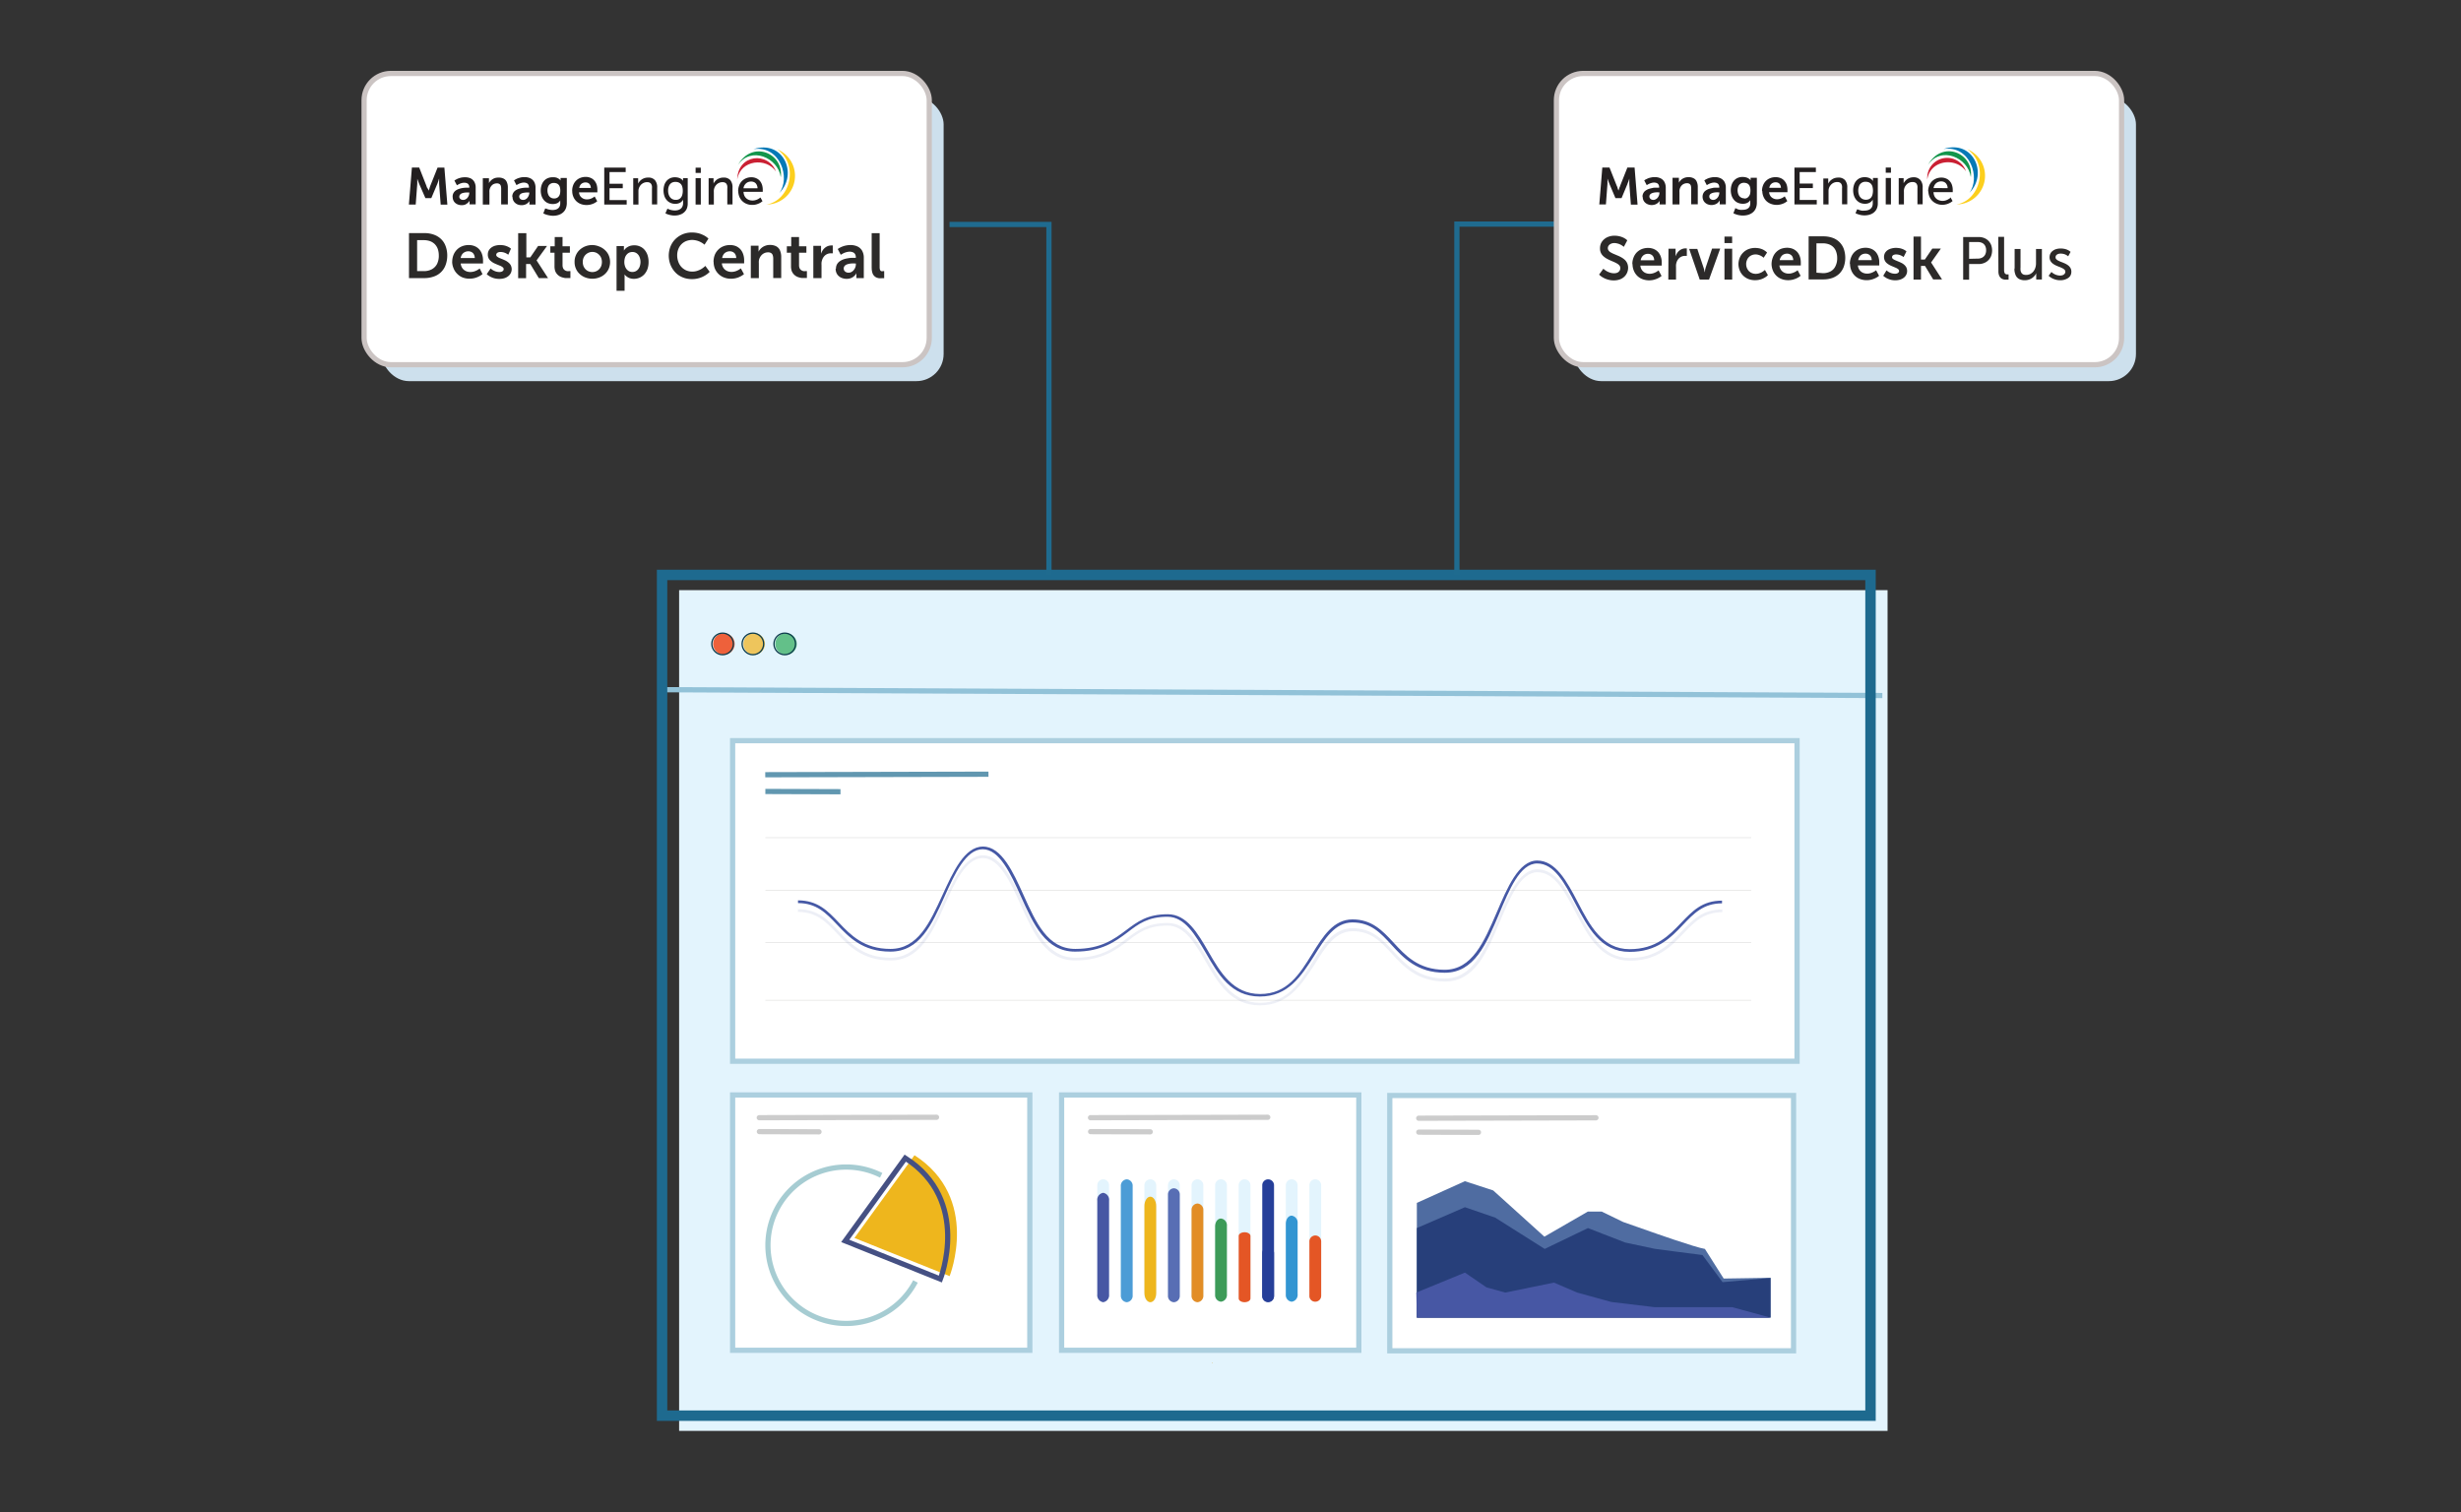<svg id="VIsualize" xmlns="http://www.w3.org/2000/svg" viewBox="0 0 472 290"><rect x="0" y="0" width="472" height="290" fill="#333333" stroke="none"/><defs><style>.cls-1{fill:#e3f4fd;}.cls-11,.cls-13,.cls-14,.cls-15,.cls-2,.cls-3,.cls-5,.cls-8{fill:none;}.cls-2{stroke:#92c2d8;}.cls-13,.cls-14,.cls-2,.cls-31,.cls-5{stroke-miterlimit:10;}.cls-3{stroke:#1e6a8f;stroke-width:2px;}.cls-4{fill:#ee613b;}.cls-5{stroke:#0d3c4c;stroke-width:0.25px;}.cls-6{fill:#eec55c;}.cls-7{fill:#63c089;}.cls-15,.cls-8{stroke:#1f6b8f;}.cls-10,.cls-31,.cls-9{fill:#fff;}.cls-10{stroke:#accfdf;stroke-miterlimit:10;}.cls-11{stroke:#010101;stroke-linecap:round;stroke-linejoin:round;opacity:0.2;isolation:isolate;}.cls-12{fill:#eeb61d;}.cls-13{stroke:#a6ccd2;}.cls-14{stroke:#455083;}.cls-15{opacity:0.7;}.cls-16{fill:#dea63d;}.cls-17{fill:#e1e1e0;}.cls-18{fill:#4558a5;}.cls-19{opacity:0.1;}.cls-20{fill:#4757a4;}.cls-21{fill:#4c9cd6;}.cls-22{fill:#586eb4;}.cls-23{fill:#e28d26;}.cls-24{fill:#3d9b58;}.cls-25{fill:#e45625;}.cls-26{fill:#263f99;}.cls-27{fill:#3295d2;}.cls-28{fill:#4f6ca1;}.cls-29{fill:#273f7a;}.cls-30{fill:#cde0ed;}.cls-31{stroke:#cbc4c3;}.cls-32{fill:#fccf1e;}.cls-32,.cls-33,.cls-34,.cls-35,.cls-36{fill-rule:evenodd;}.cls-33{fill:#0579b6;}.cls-34{fill:#12954b;}.cls-35{fill:#ca2033;}.cls-36{fill:#231f20;}.cls-37{fill:#2c2a29;}</style></defs><rect class="cls-1" x="130.25" y="113.19" width="231.77" height="161.25"/><line class="cls-2" x1="127.05" y1="132.28" x2="361.02" y2="133.4"/><rect class="cls-3" x="126.98" y="110.27" width="231.77" height="161.25"/><circle class="cls-4" cx="138.84" cy="123.5" r="2.07"/><circle class="cls-5" cx="138.59" cy="123.5" r="2.07"/><circle class="cls-6" cx="144.65" cy="123.5" r="2.07"/><circle class="cls-5" cx="144.4" cy="123.5" r="2.07"/><circle class="cls-7" cx="150.76" cy="123.5" r="2.07"/><circle class="cls-5" cx="150.51" cy="123.5" r="2.07"/><polyline class="cls-8" points="201.18 110.27 201.18 43.05 182.11 43.05"/><polyline class="cls-8" points="279.42 110.27 279.42 42.98 298.51 42.98"/><path class="cls-9" d="M174.36,245.48a14.29,14.29,0,1,1-6.23-19.35"/><rect class="cls-10" x="140.51" y="210.01" width="57" height="48.97"/><line class="cls-11" x1="145.62" y1="214.37" x2="179.62" y2="214.29"/><line class="cls-11" x1="145.64" y1="217.04" x2="157.08" y2="217.08"/><rect class="cls-10" x="203.61" y="210.01" width="57" height="48.97"/><line class="cls-11" x1="209.15" y1="214.37" x2="243.15" y2="214.29"/><line class="cls-11" x1="209.17" y1="217.04" x2="220.61" y2="217.08"/><path class="cls-12" d="M175.39,221.57l-11.52,15.87,18.26,7.32S188.12,229.77,175.39,221.57Z"/><path class="cls-13" d="M175.58,245.78A15,15,0,1,1,169,225.42"/><path class="cls-14" d="M173.62,222.12,162.11,238l18.25,7.32S186.34,230.23,173.62,222.12Z"/><rect class="cls-10" x="140.51" y="142.06" width="204.15" height="61.48"/><line class="cls-15" x1="146.77" y1="148.59" x2="189.58" y2="148.49"/><line class="cls-15" x1="146.79" y1="151.8" x2="161.2" y2="151.85"/><path class="cls-16" d="M232.54,261.48c.07,0,.07-.12,0-.12a.06.06,0,0,0,0,.12Z"/><rect class="cls-17" x="146.79" y="160.6" width="189.08" height="0.13"/><rect class="cls-17" x="146.79" y="170.67" width="189.08" height="0.13"/><rect class="cls-17" x="146.79" y="180.74" width="189.08" height="0.13"/><rect class="cls-17" x="146.79" y="191.78" width="189.08" height="0.13"/><path class="cls-18" d="M241.63,191.13c-5.53,0-8-4.26-10.38-8.38-2-3.4-4-6.92-7.34-6.92-3.73,0-5.56,1.37-7.67,3-2.31,1.73-4.92,3.69-10.05,3.69-5.62,0-7.95-5.16-10.42-10.64-1.9-4.21-4.06-9-7.29-9s-5.39,4.77-7.29,9c-2.47,5.47-4.8,10.64-10.43,10.64-5.29,0-7.91-2.74-10.21-5.17-2.11-2.22-3.94-4.14-7.5-4.14v-.52c3.79,0,5.69,2,7.88,4.31s4.77,5,9.83,5c5.29,0,7.55-5,10-10.34,2-4.35,4.19-9.29,7.77-9.29s5.8,4.94,7.77,9.29c2.4,5.32,4.66,10.34,9.94,10.34,4.95,0,7.49-1.9,9.73-3.58s4.08-3.07,8-3.07c3.64,0,5.75,3.64,7.79,7.17,2.32,4,4.71,8.13,9.93,8.13s7.59-3.87,9.91-7.61c2.13-3.45,4.14-6.7,7.8-6.7s5.68,2.07,7.88,4.46S272,186,277.06,186c5.3,0,7.56-5.35,10-11,2-4.67,4.2-9.95,7.76-9.95s5.73,4.06,7.79,8c2.3,4.41,4.69,9,9.93,9,5.07,0,7.6-2.66,9.84-5s4.09-4.31,7.89-4.31v.52c-3.57,0-5.39,1.92-7.51,4.14-2.3,2.43-4.92,5.17-10.22,5.17-5.57,0-8-4.7-10.4-9.26-2-3.79-4-7.7-7.32-7.7s-5.37,5.11-7.28,9.62c-2.46,5.83-4.79,11.34-10.44,11.34-5.31,0-7.93-2.85-10.23-5.36-2.12-2.3-3.94-4.29-7.49-4.29-3.36,0-5.3,3.13-7.35,6.44C249.6,187.14,247.12,191.13,241.63,191.13Z"/><g class="cls-19"><path class="cls-18" d="M241.63,192.82c-5.53,0-8-4.26-10.38-8.38-2-3.41-4-6.92-7.34-6.92-3.73,0-5.56,1.37-7.67,3-2.31,1.73-4.92,3.69-10.05,3.69-5.62,0-7.95-5.17-10.42-10.64-1.9-4.21-4.06-9-7.29-9s-5.39,4.77-7.29,9c-2.47,5.47-4.8,10.64-10.43,10.64-5.29,0-7.91-2.75-10.21-5.17-2.11-2.23-3.94-4.14-7.5-4.14v-.52c3.79,0,5.69,2,7.88,4.31s4.77,5,9.83,5c5.29,0,7.55-5,10-10.34,2-4.36,4.19-9.29,7.77-9.29s5.8,4.93,7.77,9.29c2.4,5.32,4.66,10.34,9.94,10.34,4.95,0,7.49-1.91,9.73-3.59s4.08-3.07,8-3.07c3.64,0,5.75,3.65,7.79,7.18,2.32,4,4.71,8.13,9.93,8.13s7.59-3.87,9.91-7.62c2.13-3.44,4.14-6.69,7.8-6.69s5.68,2.07,7.88,4.46,4.76,5.19,9.84,5.19c5.3,0,7.56-5.35,10-11,2-4.66,4.2-9.94,7.76-9.94s5.73,4.06,7.79,8c2.3,4.42,4.69,9,9.93,9,5.07,0,7.6-2.67,9.84-5s4.09-4.31,7.89-4.31v.52c-3.57,0-5.39,1.91-7.51,4.14-2.3,2.42-4.92,5.17-10.22,5.17-5.57,0-8-4.71-10.4-9.26-2-3.79-4-7.71-7.32-7.71s-5.37,5.12-7.28,9.63c-2.46,5.83-4.79,11.33-10.44,11.33-5.31,0-7.93-2.84-10.23-5.35-2.12-2.31-3.94-4.3-7.49-4.3-3.36,0-5.3,3.14-7.35,6.45C249.6,188.82,247.12,192.82,241.63,192.82Z"/></g><path class="cls-1" d="M211.58,249.66h0a1.13,1.13,0,0,1-1.13-1.13V227.32a1.14,1.14,0,0,1,1.13-1.13h0a1.13,1.13,0,0,1,1.13,1.13v21.21A1.12,1.12,0,0,1,211.58,249.66Z"/><path class="cls-20" d="M211.58,249.76h0a1.35,1.35,0,0,1-1.13-1.49v-18a1.35,1.35,0,0,1,1.13-1.49h0a1.35,1.35,0,0,1,1.13,1.49v18A1.35,1.35,0,0,1,211.58,249.76Z"/><path class="cls-1" d="M216.1,249.66h0a1.13,1.13,0,0,1-1.13-1.13V227.32a1.14,1.14,0,0,1,1.13-1.13h0a1.13,1.13,0,0,1,1.13,1.13v21.21A1.12,1.12,0,0,1,216.1,249.66Z"/><path class="cls-21" d="M216.1,249.76h0a1.24,1.24,0,0,1-1.13-1.31V227.51a1.24,1.24,0,0,1,1.13-1.32h0a1.23,1.23,0,0,1,1.13,1.32v20.94A1.23,1.23,0,0,1,216.1,249.76Z"/><path class="cls-1" d="M220.62,249.66h0a1.13,1.13,0,0,1-1.13-1.13V227.32a1.14,1.14,0,0,1,1.13-1.13h0a1.13,1.13,0,0,1,1.13,1.13v21.21A1.12,1.12,0,0,1,220.62,249.66Z"/><path class="cls-12" d="M220.62,249.76h0c-.62,0-1.13-.8-1.13-1.8V231.32c0-1,.51-1.8,1.13-1.8h0c.63,0,1.13.81,1.13,1.8V248C221.75,249,221.25,249.76,220.62,249.76Z"/><path class="cls-1" d="M225.14,249.66h0a1.13,1.13,0,0,1-1.13-1.13V227.32a1.14,1.14,0,0,1,1.13-1.13h0a1.14,1.14,0,0,1,1.13,1.13v21.21A1.13,1.13,0,0,1,225.14,249.66Z"/><path class="cls-22" d="M225.14,249.76h0a1.18,1.18,0,0,1-1.13-1.22V229.13a1.18,1.18,0,0,1,1.13-1.22h0a1.18,1.18,0,0,1,1.13,1.22v19.41A1.18,1.18,0,0,1,225.14,249.76Z"/><path class="cls-1" d="M229.66,249.66h0a1.13,1.13,0,0,1-1.13-1.13V227.32a1.14,1.14,0,0,1,1.13-1.13h0a1.14,1.14,0,0,1,1.13,1.13v21.21A1.13,1.13,0,0,1,229.66,249.66Z"/><path class="cls-23" d="M229.66,249.76h0a1.21,1.21,0,0,1-1.13-1.27V232.1a1.21,1.21,0,0,1,1.13-1.27h0a1.21,1.21,0,0,1,1.13,1.27v16.39A1.21,1.21,0,0,1,229.66,249.76Z"/><path class="cls-1" d="M234.18,249.66h0a1.12,1.12,0,0,1-1.13-1.13V227.32a1.13,1.13,0,0,1,1.13-1.13h0a1.14,1.14,0,0,1,1.13,1.13v21.21A1.13,1.13,0,0,1,234.18,249.66Z"/><path class="cls-24" d="M234.18,249.66h0a1.25,1.25,0,0,1-1.13-1.29V235.25c0-.91.5-1.54,1.13-1.54h0a1.3,1.3,0,0,1,1.13,1.42v13.11A1.3,1.3,0,0,1,234.18,249.66Z"/><path class="cls-1" d="M238.7,249.66h0a1.12,1.12,0,0,1-1.13-1.13V227.32a1.13,1.13,0,0,1,1.13-1.13h0a1.14,1.14,0,0,1,1.13,1.13v21.21A1.13,1.13,0,0,1,238.7,249.66Z"/><path class="cls-25" d="M238.7,249.76h0c-.63,0-1.13-.32-1.13-.71v-12c0-.39.5-.71,1.13-.71h0c.62,0,1.13.32,1.13.71v12C239.83,249.44,239.32,249.76,238.7,249.76Z"/><path class="cls-26" d="M243.22,249.66h0a1.12,1.12,0,0,1-1.13-1.13V227.32a1.13,1.13,0,0,1,1.13-1.13h0a1.14,1.14,0,0,1,1.13,1.13v21.21A1.13,1.13,0,0,1,243.22,249.66Z"/><path class="cls-26" d="M243.22,249.76h0a1.12,1.12,0,0,1-1.13-1.13v-8.29a1.13,1.13,0,0,1,1.13-1.13h0a1.14,1.14,0,0,1,1.13,1.13v8.29A1.13,1.13,0,0,1,243.22,249.76Z"/><path class="cls-1" d="M252.26,249.66h0a1.12,1.12,0,0,1-1.13-1.13V227.32a1.13,1.13,0,0,1,1.13-1.13h0a1.14,1.14,0,0,1,1.13,1.13v21.21A1.13,1.13,0,0,1,252.26,249.66Z"/><path class="cls-25" d="M252.26,249.66h0a1.11,1.11,0,0,1-1.13-1V238.19a1.15,1.15,0,0,1,1.13-1.23h0a1.13,1.13,0,0,1,1.13,1.13v10.44A1.13,1.13,0,0,1,252.26,249.66Z"/><path class="cls-1" d="M247.74,249.66h0a1.12,1.12,0,0,1-1.13-1.13V227.32a1.13,1.13,0,0,1,1.13-1.13h0a1.14,1.14,0,0,1,1.13,1.13v21.21A1.13,1.13,0,0,1,247.74,249.66Z"/><path class="cls-27" d="M247.74,249.66h0a1.28,1.28,0,0,1-1.13-1.34V234.76c0-.94.5-1.6,1.13-1.6h0a1.34,1.34,0,0,1,1.13,1.47v13.56A1.33,1.33,0,0,1,247.74,249.66Z"/><rect class="cls-10" x="266.55" y="210.11" width="77.44" height="48.97"/><path class="cls-28" d="M271.74,230.71l9.21-4.16,5.43,1.77,9.82,8.87,8.35-4.82h2.63l4.12,2,5.3,1.86s8.61,3.05,10.39,3.31l3.6,5.68,9-.14v7.61H271.74Z"/><path class="cls-29" d="M271.74,235.54l9.22-4,5.81,2,9.49,6,8.3-4,3,1.17,4.13,1.6,5.63,1.2s7.42,1,9.2,1.2l3.85,5.2,9.2-.8v7.61H271.74Z"/><polygon class="cls-20" points="271.64 247.91 280.96 244.08 285.09 246.91 288.69 247.91 298.04 246 302.49 247.91 309.01 249.71 317.32 250.71 326.81 250.71 332.22 250.71 339.57 252.72 271.74 252.72 271.64 247.91"/><line class="cls-11" x1="272.1" y1="214.47" x2="306.09" y2="214.39"/><line class="cls-11" x1="272.11" y1="217.14" x2="283.56" y2="217.18"/><rect class="cls-30" x="73.2" y="18.64" width="107.78" height="54.46" rx="5.21"/><rect class="cls-31" x="69.83" y="14.09" width="108.39" height="55.86" rx="5.13"/><path class="cls-32" d="M149.06,28.64c4.26,3,2.48,9.85-2.08,10.59h0a5.5,5.5,0,0,0,2.08-10.59Z"/><path class="cls-33" d="M144.52,28.6c5.08-.75,7.16,5.53,4.94,8.44,3.68-3.72.73-10.27-4.94-8.44Z"/><path class="cls-34" d="M141.52,31.66c2.5-3.71,7.71-1.41,8.23,2.34.6-4.64-5.51-7.21-8.23-2.34Z"/><path class="cls-35" d="M141.39,34.44c.61-3.85,5.63-4.26,7.43-1.55-1.47-3.84-7.33-3.37-7.43,1.55Z"/><path class="cls-36" d="M78.44,39.23h1.29l.3-4c0-.12,0-.24,0-.37v-.36a2.1,2.1,0,0,0,0-.27v-.11h0l0,.11c0,.08.05.17.09.29s.08.24.13.36l.13.35L81.59,38h1.13l1.16-2.75.13-.35.12-.35c0-.12.07-.21.09-.29a.7.7,0,0,1,0-.11h0a.45.45,0,0,0,0,.1v.63c0,.13,0,.25,0,.37l.3,4h1.28l-.57-7.1H83.92l-1.4,3.51L82.4,36c0,.12-.08.23-.11.34a2.38,2.38,0,0,0-.08.26.39.39,0,0,1,0,.1h0l0-.1c0-.07-.05-.16-.09-.26S82,36.1,81.92,36s-.09-.23-.13-.34L80.4,32.13H79l-.58,7.1Zm8.38-1.47a1.59,1.59,0,0,0,.14.68,1.36,1.36,0,0,0,.38.5,1.71,1.71,0,0,0,.56.31,2,2,0,0,0,.65.1,1.87,1.87,0,0,0,.61-.09A1.65,1.65,0,0,0,89.6,39a2,2,0,0,0,.3-.27l.16-.22c0-.06,0-.09,0-.1h0a.75.75,0,0,1,0,.11c0,.07,0,.15,0,.25v.42h1.17V36a2.21,2.21,0,0,0-.25-1.1,1.66,1.66,0,0,0-.72-.69A2.54,2.54,0,0,0,89.15,34a3.48,3.48,0,0,0-.67.06,5.48,5.48,0,0,0-.56.16,3.22,3.22,0,0,0-.41.19l-.27.15-.09.07.48.91.12-.08.31-.16a2.52,2.52,0,0,1,.44-.17,1.89,1.89,0,0,1,.53-.08,1.36,1.36,0,0,1,.51.09.67.67,0,0,1,.34.28A.93.93,0,0,1,90,36V36h-.17a4.89,4.89,0,0,0-.51,0,5.2,5.2,0,0,0-.64.07,3.87,3.87,0,0,0-.67.17,2.41,2.41,0,0,0-.6.3,1.41,1.41,0,0,0-.43.48,1.36,1.36,0,0,0-.17.69Zm1.28-.06a.51.51,0,0,1,.12-.35.76.76,0,0,1,.29-.24,1.79,1.79,0,0,1,.41-.13,3.4,3.4,0,0,1,.46-.06l.42,0H90V37a1.5,1.5,0,0,1-.08.47,1.88,1.88,0,0,1-.24.44,1.23,1.23,0,0,1-.37.31.9.9,0,0,1-.46.12.91.91,0,0,1-.43-.09.67.67,0,0,1-.26-.24.73.73,0,0,1-.08-.33Zm4.5,1.53h1.27V36.89a2.06,2.06,0,0,1,0-.35,1.3,1.3,0,0,1,.07-.33,1.57,1.57,0,0,1,.29-.54,1.28,1.28,0,0,1,.46-.37,1.56,1.56,0,0,1,.62-.13.9.9,0,0,1,.5.13.7.7,0,0,1,.25.37,2.12,2.12,0,0,1,.06.54v3H97.4V36a2.48,2.48,0,0,0-.21-1.1,1.29,1.29,0,0,0-.6-.64,2.13,2.13,0,0,0-1-.2,2.39,2.39,0,0,0-.69.1,2,2,0,0,0-.52.27,2,2,0,0,0-.37.34,1.61,1.61,0,0,0-.23.35h0a.67.67,0,0,1,0-.1c0-.07,0-.15,0-.25v-.59H92.6v5.1Zm5.7-1.47a1.59,1.59,0,0,0,.14.68,1.5,1.5,0,0,0,.39.5,1.57,1.57,0,0,0,.55.31,2,2,0,0,0,.65.1,1.82,1.82,0,0,0,.61-.09,1.72,1.72,0,0,0,.45-.22,1.92,1.92,0,0,0,.29-.27,1.65,1.65,0,0,0,.16-.22l0-.1h0a.63.63,0,0,0,0,.11,1.85,1.85,0,0,0,0,.25v.42h1.17V36a2.32,2.32,0,0,0-.25-1.1,1.68,1.68,0,0,0-.73-.69,2.49,2.49,0,0,0-1.14-.24,3.58,3.58,0,0,0-.68.06,5.26,5.26,0,0,0-.55.16,2.85,2.85,0,0,0-.42.19l-.26.15-.1.07.48.91.12-.08.31-.16a2.35,2.35,0,0,1,.45-.17,1.84,1.84,0,0,1,.53-.08,1.35,1.35,0,0,1,.5.09.69.69,0,0,1,.35.28,1.12,1.12,0,0,1,.13.53V36h-.17a5,5,0,0,0-.52,0,5.2,5.2,0,0,0-.64.07,4.11,4.11,0,0,0-.67.17,2.41,2.41,0,0,0-.6.3,1.52,1.52,0,0,0-.43.48,1.47,1.47,0,0,0-.17.69Zm1.28-.06a.57.57,0,0,1,.12-.35.73.73,0,0,1,.3-.24,1.64,1.64,0,0,1,.41-.13l.45-.06.43,0h.22V37a1.27,1.27,0,0,1-.09.47,1.88,1.88,0,0,1-.24.44,1.19,1.19,0,0,1-.36.31.93.93,0,0,1-.46.12,1,1,0,0,1-.44-.09.58.58,0,0,1-.25-.24.63.63,0,0,1-.09-.33Zm5,2.23-.38,1a5.69,5.69,0,0,0,.55.23,5.12,5.12,0,0,0,.62.15,3.48,3.48,0,0,0,1.43,0,2.71,2.71,0,0,0,.74-.26,2.23,2.23,0,0,0,.6-.46,2,2,0,0,0,.41-.68,2.91,2.91,0,0,0,.16-.93V34.13h-1.2v.39s0,.07,0,.1v0h0a.21.21,0,0,0-.05-.07.79.79,0,0,0-.16-.16,1.46,1.46,0,0,0-.29-.19,1.47,1.47,0,0,0-.42-.16A2.12,2.12,0,0,0,106,34a2.27,2.27,0,0,0-1,.2,2,2,0,0,0-.71.54,2.43,2.43,0,0,0-.43.81,3.21,3.21,0,0,0-.15,1,3.27,3.27,0,0,0,.15,1,2.43,2.43,0,0,0,.45.82,2,2,0,0,0,.72.56,2.3,2.3,0,0,0,1,.2,2,2,0,0,0,.86-.17,1.4,1.4,0,0,0,.56-.52h0v.05s0,.06,0,.1,0,.08,0,.12V39a1.39,1.39,0,0,1-.11.58A1.1,1.1,0,0,1,107,40a1.48,1.48,0,0,1-.46.21,2.52,2.52,0,0,1-.56.07,3.08,3.08,0,0,1-.54-.06,3.71,3.71,0,0,1-.45-.11l-.31-.11-.11,0Zm1.7-1.87a1.15,1.15,0,0,1-1.13-.75,2,2,0,0,1-.15-.8,1.89,1.89,0,0,1,.14-.75,1,1,0,0,1,.41-.49,1.15,1.15,0,0,1,.65-.18,1.53,1.53,0,0,1,.49.07.9.9,0,0,1,.4.23,1,1,0,0,1,.27.45,2.12,2.12,0,0,1,.1.72,2.43,2.43,0,0,1-.09.72,1.19,1.19,0,0,1-.27.46.93.93,0,0,1-.38.25,1.07,1.07,0,0,1-.44.07Zm3.47-1.38a2.7,2.7,0,0,0,.19,1,2.48,2.48,0,0,0,1.41,1.43,3,3,0,0,0,1.14.21,3.08,3.08,0,0,0,.7-.07,3.83,3.83,0,0,0,.57-.18,3.4,3.4,0,0,0,.43-.22l.26-.18c.06-.05.09-.07.09-.08l-.49-.91-.07.06-.21.14a2.59,2.59,0,0,1-.72.31,2.42,2.42,0,0,1-.47.05,1.7,1.7,0,0,1-.55-.08,1.45,1.45,0,0,1-.47-.26,1.31,1.31,0,0,1-.35-.42,1.56,1.56,0,0,1-.16-.59h3.52v-.05a.76.76,0,0,1,0-.14v-.3a3.26,3.26,0,0,0-.14-1,2.34,2.34,0,0,0-.44-.77,1.85,1.85,0,0,0-.71-.51,2.27,2.27,0,0,0-1-.19,2.77,2.77,0,0,0-1,.2,2.28,2.28,0,0,0-.82.55,2.36,2.36,0,0,0-.53.84,2.92,2.92,0,0,0-.19,1.08Zm1.34-.63a1.45,1.45,0,0,1,.22-.57,1,1,0,0,1,.42-.36,1.21,1.21,0,0,1,.58-.13,1.07,1.07,0,0,1,.51.12.81.81,0,0,1,.35.36,1.27,1.27,0,0,1,.15.58Zm4.82,3.18h4.28v-.86h-3.29V36.1h2.54v-.86h-2.54V33H120v-.86h-4.11v7.06Zm5.54,0h1V36.86c0-.12,0-.24,0-.36a1.65,1.65,0,0,1,.06-.32,1.92,1.92,0,0,1,.34-.65,1.64,1.64,0,0,1,.55-.43,1.54,1.54,0,0,1,.71-.16,1,1,0,0,1,.5.1.69.69,0,0,1,.29.27,1.18,1.18,0,0,1,.14.4,2.69,2.69,0,0,1,0,.5v3h1V36a2.11,2.11,0,0,0-.43-1.45,1.64,1.64,0,0,0-1.32-.49,2.07,2.07,0,0,0-.73.12,2,2,0,0,0-.55.29,2,2,0,0,0-.39.38,2,2,0,0,0-.23.37h0v-.05a.66.66,0,0,1,0-.13v-.86h-.94v5.06Zm6.49.93-.32.76a5.29,5.29,0,0,0,.53.22,3.9,3.9,0,0,0,.59.14,3.08,3.08,0,0,0,.61.06,3.84,3.84,0,0,0,.76-.08,3.15,3.15,0,0,0,.69-.25,2.1,2.1,0,0,0,.57-.45,1.85,1.85,0,0,0,.39-.65,2.68,2.68,0,0,0,.14-.89V34.17H131v.47a.34.34,0,0,0,0,.11v0h0a.3.3,0,0,0,0-.08.79.79,0,0,0-.16-.18,1.47,1.47,0,0,0-.29-.23,2,2,0,0,0-.46-.18,2.35,2.35,0,0,0-.63-.08,2.19,2.19,0,0,0-.94.19,2,2,0,0,0-.69.53,2.29,2.29,0,0,0-.43.8,3.51,3.51,0,0,0,0,2,2.38,2.38,0,0,0,.45.83,2,2,0,0,0,.71.54,2.1,2.1,0,0,0,.95.2,1.91,1.91,0,0,0,.91-.2,1.52,1.52,0,0,0,.59-.59h0v0a.57.57,0,0,1,0,.12v.52a1.47,1.47,0,0,1-.13.66,1.07,1.07,0,0,1-.34.44,1.52,1.52,0,0,1-.51.25,2.45,2.45,0,0,1-.62.08,3.08,3.08,0,0,1-.54-.06,3.52,3.52,0,0,1-.44-.11l-.3-.12-.11-.05Zm1.67-1.83a1.36,1.36,0,0,1-.79-.22,1.47,1.47,0,0,1-.5-.62,2.27,2.27,0,0,1-.18-.93,2.21,2.21,0,0,1,.16-.89,1.36,1.36,0,0,1,.47-.58,1.4,1.4,0,0,1,.75-.2,1.69,1.69,0,0,1,.56.08,1.18,1.18,0,0,1,.45.28,1.2,1.2,0,0,1,.31.52,2.71,2.71,0,0,1,.11.82,2.78,2.78,0,0,1-.11.83,1.34,1.34,0,0,1-.3.54,1.1,1.1,0,0,1-.42.29,1.24,1.24,0,0,1-.51.08Zm3.8-5.17h1v-1h-1v1Zm0,6.07h1V34.17h-1v5.06Zm2.5,0h1V36.86a2.17,2.17,0,0,1,0-.36,1.65,1.65,0,0,1,.06-.32,1.76,1.76,0,0,1,.34-.65,1.55,1.55,0,0,1,.55-.43,1.51,1.51,0,0,1,.71-.16,1,1,0,0,1,.49.1.59.59,0,0,1,.29.27,1,1,0,0,1,.14.4,2.67,2.67,0,0,1,0,.5v3h1V36a2.16,2.16,0,0,0-.42-1.45,1.66,1.66,0,0,0-1.32-.49,2.07,2.07,0,0,0-.73.12,2.11,2.11,0,0,0-.56.29,2.27,2.27,0,0,0-.38.38,1.56,1.56,0,0,0-.23.37h0v-.05a.49.49,0,0,0,0-.13,1.15,1.15,0,0,0,0-.19v-.67h-.94v5.06Zm5.68-2.53a3,3,0,0,0,.2,1,2.5,2.5,0,0,0,.55.84,2.47,2.47,0,0,0,.85.56,2.72,2.72,0,0,0,1.09.2,2.87,2.87,0,0,0,.67-.07,3.42,3.42,0,0,0,.54-.18,3.09,3.09,0,0,0,.41-.21l.25-.18.09-.08-.4-.71-.07.07-.21.14a2.28,2.28,0,0,1-.32.18,3.26,3.26,0,0,1-.41.14,1.93,1.93,0,0,1-.49.06,2,2,0,0,1-.65-.1,1.81,1.81,0,0,1-.54-.31,1.62,1.62,0,0,1-.39-.53,2,2,0,0,1-.16-.73h3.69a.45.45,0,0,1,0-.08s0-.11,0-.17a1.09,1.09,0,0,0,0-.17,3,3,0,0,0-.14-.92,2.25,2.25,0,0,0-.42-.76,1.86,1.86,0,0,0-.69-.5,2.13,2.13,0,0,0-.94-.19,2.56,2.56,0,0,0-1,.19,2.38,2.38,0,0,0-.8.53,2.27,2.27,0,0,0-.53.84,3.11,3.11,0,0,0-.2,1.09Zm1-.59a1.52,1.52,0,0,1,.28-.7,1.43,1.43,0,0,1,.51-.44,1.58,1.58,0,0,1,.69-.15,1.33,1.33,0,0,1,.6.14,1,1,0,0,1,.43.43,1.53,1.53,0,0,1,.19.72Z"/><g id="Layer_1"><path class="cls-37" d="M78.44,53.34h2.94a5.41,5.41,0,0,0,1.81-.3,3.61,3.61,0,0,0,2.27-2.2A5.19,5.19,0,0,0,85.78,49a5.08,5.08,0,0,0-.32-1.81,3.52,3.52,0,0,0-.88-1.35A3.84,3.84,0,0,0,83.19,45a5.17,5.17,0,0,0-1.81-.29H78.44ZM80,52V46.06H81.3a3.59,3.59,0,0,1,1.17.19,2.6,2.6,0,0,1,.91.57,2.63,2.63,0,0,1,.58.92,3.85,3.85,0,0,1,.2,1.27,3.52,3.52,0,0,1-.35,1.64,2.45,2.45,0,0,1-1,1A3.19,3.19,0,0,1,81.3,52Zm6.72-1.75A3.47,3.47,0,0,0,87,51.49a3,3,0,0,0,.66,1,3.13,3.13,0,0,0,1,.7,3.66,3.66,0,0,0,1.39.26,3.89,3.89,0,0,0,1.54-.31c.2-.09.38-.18.52-.26a3.3,3.3,0,0,0,.32-.22l.11-.09L92,51.49l-.08.07-.26.17a1.91,1.91,0,0,1-.38.2,2.35,2.35,0,0,1-.49.17,2.62,2.62,0,0,1-.57.07,2.18,2.18,0,0,1-.67-.1,2,2,0,0,1-.57-.31,1.66,1.66,0,0,1-.42-.52,2.11,2.11,0,0,1-.2-.71h4.28v-.06a.86.86,0,0,0,0-.17l0-.19v-.17a3.51,3.51,0,0,0-.18-1.15,2.62,2.62,0,0,0-.52-.94,2.47,2.47,0,0,0-.86-.62A2.89,2.89,0,0,0,89.88,47a3.27,3.27,0,0,0-1.27.24,2.84,2.84,0,0,0-1,.67,3,3,0,0,0-.64,1,3.68,3.68,0,0,0-.24,1.31Zm1.63-.76a1.78,1.78,0,0,1,.27-.69,1.34,1.34,0,0,1,.51-.44,1.45,1.45,0,0,1,.7-.16,1.26,1.26,0,0,1,.62.15,1,1,0,0,1,.43.43,1.52,1.52,0,0,1,.18.71Zm5,3.09.11.1a2,2,0,0,0,.3.22,3.07,3.07,0,0,0,.49.27,3.27,3.27,0,0,0,.67.23,3.61,3.61,0,0,0,.84.09,3.33,3.33,0,0,0,1-.14,2.28,2.28,0,0,0,.74-.4,1.75,1.75,0,0,0,.47-.59,1.63,1.63,0,0,0,.17-.73,1.67,1.67,0,0,0-.17-.73,1.7,1.7,0,0,0-.43-.53A3.3,3.3,0,0,0,97,50c-.21-.11-.43-.2-.64-.29l-.59-.24a1.88,1.88,0,0,1-.43-.26.45.45,0,0,1-.17-.32.54.54,0,0,1,.12-.32.71.71,0,0,1,.29-.18,1.21,1.21,0,0,1,.38-.06,2.49,2.49,0,0,1,.64.08,2.82,2.82,0,0,1,.48.19l.3.18.1.08L98,47.7l-.08-.07a2.88,2.88,0,0,0-.25-.18,4,4,0,0,0-.41-.2,3.62,3.62,0,0,0-.58-.18,4.16,4.16,0,0,0-.75-.07,3.51,3.51,0,0,0-.94.12,2.37,2.37,0,0,0-.75.36,1.7,1.7,0,0,0-.5.57,1.59,1.59,0,0,0-.18.77,1.52,1.52,0,0,0,.6,1.26,2.94,2.94,0,0,0,.58.39c.22.1.43.2.64.28L96,51a2.3,2.3,0,0,1,.43.27.45.45,0,0,1,.17.34.47.47,0,0,1-.11.31.77.77,0,0,1-.3.19,1.29,1.29,0,0,1-.4.06,2.54,2.54,0,0,1-.57-.07,2.09,2.09,0,0,1-.46-.17,2,2,0,0,1-.36-.2c-.09-.07-.17-.12-.22-.17l-.08-.07Zm6,.77h1.55V50.63h.8l1.64,2.71h1.77l-2.2-3.4v0l2-2.76h-1.71l-1.49,2.18h-.76V44.72H99.38v8.62Zm7-2.27a2.93,2.93,0,0,0,.13.89,2,2,0,0,0,.83,1,2,2,0,0,0,.57.24,2.8,2.8,0,0,0,.56.12l.49,0,.34,0,.13,0V52s0,0-.08,0h-.2a1.73,1.73,0,0,1-.37,0,1.24,1.24,0,0,1-.4-.16,1,1,0,0,1-.33-.35,1.54,1.54,0,0,1-.13-.62v-2.4h1.41V47.24h-1.41V45.46h-1.5v1.78h-.84v1.23h.8v2.6Zm3.85-.83a3.1,3.1,0,0,0,.27,1.31,2.89,2.89,0,0,0,.73,1,3.3,3.3,0,0,0,1.08.66,3.81,3.81,0,0,0,2.66,0,3.3,3.3,0,0,0,1.08-.66,3,3,0,0,0,.72-1,3.29,3.29,0,0,0,0-2.61,2.89,2.89,0,0,0-.73-1,3.33,3.33,0,0,0-1.08-.67A3.61,3.61,0,0,0,113.6,47a3.65,3.65,0,0,0-1.33.24,3.56,3.56,0,0,0-1.08.67,3,3,0,0,0-.72,1A3.09,3.09,0,0,0,110.2,50.24Zm1.57,0a2.13,2.13,0,0,1,.14-.78,1.85,1.85,0,0,1,.4-.61,2,2,0,0,1,.59-.4,1.87,1.87,0,0,1,1.42,0,1.94,1.94,0,0,1,.58.4,1.85,1.85,0,0,1,.4.61,2.13,2.13,0,0,1,.14.78,2.22,2.22,0,0,1-.14.79,2,2,0,0,1-.4.61,1.74,1.74,0,0,1-.58.39,1.87,1.87,0,0,1-1.42,0,1.79,1.79,0,0,1-.59-.39,2,2,0,0,1-.4-.61A2.22,2.22,0,0,1,111.77,50.24Zm6.48,5.52h1.54V53.17c0-.16,0-.29,0-.39s0-.15,0-.15h0l.07.09a1.24,1.24,0,0,0,.2.21,2.12,2.12,0,0,0,.35.25,1.64,1.64,0,0,0,.5.21,2.17,2.17,0,0,0,.65.09,2.78,2.78,0,0,0,1.13-.23,2.73,2.73,0,0,0,.9-.65,3.21,3.21,0,0,0,.59-1,4.05,4.05,0,0,0,.21-1.34,4.15,4.15,0,0,0-.19-1.31,3.08,3.08,0,0,0-.55-1,2.34,2.34,0,0,0-.87-.66,2.57,2.57,0,0,0-1.13-.24,2.94,2.94,0,0,0-.77.1,2.24,2.24,0,0,0-.56.26,1.8,1.8,0,0,0-.38.3,3.26,3.26,0,0,0-.22.25l-.06.11h0a.73.73,0,0,0,0-.13c0-.08,0-.18,0-.3v-.44h-1.41v8.61Zm1.49-5.48a2.93,2.93,0,0,1,.13-.89,1.67,1.67,0,0,1,.35-.6,1.41,1.41,0,0,1,.49-.36,1.67,1.67,0,0,1,.59-.11,1.45,1.45,0,0,1,.8.24,1.61,1.61,0,0,1,.54.68,2.49,2.49,0,0,1,.2,1,2.55,2.55,0,0,1-.13.81,1.73,1.73,0,0,1-.33.6,1.42,1.42,0,0,1-.5.38,1.46,1.46,0,0,1-.6.12,1.33,1.33,0,0,1-.67-.16,1.52,1.52,0,0,1-.48-.43,1.81,1.81,0,0,1-.29-.61,2.37,2.37,0,0,1-.1-.7ZM128.26,49a5.16,5.16,0,0,0,.21,1.44,4.59,4.59,0,0,0,.6,1.24,4.28,4.28,0,0,0,.94,1,4.47,4.47,0,0,0,1.23.63,4.73,4.73,0,0,0,1.48.22,4.71,4.71,0,0,0,1.85-.36,5.21,5.21,0,0,0,.67-.34q.28-.18.48-.33l.29-.26a.72.72,0,0,1,.1-.1L135.28,51l-.12.11c-.07.07-.19.16-.33.27a3.5,3.5,0,0,1-.53.33,4.52,4.52,0,0,1-.69.27,3.09,3.09,0,0,1-.83.11,2.94,2.94,0,0,1-1.21-.25,2.83,2.83,0,0,1-.92-.68,2.9,2.9,0,0,1-.57-1,3.51,3.51,0,0,1-.2-1.17,3.25,3.25,0,0,1,.19-1.14,2.87,2.87,0,0,1,.57-.95,2.72,2.72,0,0,1,.91-.64,3.31,3.31,0,0,1,1.22-.24,3.77,3.77,0,0,1,.77.1,3.53,3.53,0,0,1,.65.22,4.52,4.52,0,0,1,.5.27c.14.09.24.17.32.23l.11.09.75-1.16a1.06,1.06,0,0,0-.12-.12,4.65,4.65,0,0,0-.39-.3,4.13,4.13,0,0,0-.64-.34,4.41,4.41,0,0,0-.89-.3,5.54,5.54,0,0,0-1.14-.12,4.76,4.76,0,0,0-1.43.22,4.38,4.38,0,0,0-2.17,1.56,4.5,4.5,0,0,0-.61,1.22,5.08,5.08,0,0,0-.22,1.42Zm8.61,1.25a3.47,3.47,0,0,0,.23,1.25,3.19,3.19,0,0,0,.66,1,3.07,3.07,0,0,0,1.05.7,3.59,3.59,0,0,0,1.39.26,3.89,3.89,0,0,0,1.54-.31c.2-.09.37-.18.51-.26a3.3,3.3,0,0,0,.32-.22l.12-.09-.6-1.11-.09.07-.25.17a2.36,2.36,0,0,1-.39.2,2.17,2.17,0,0,1-.49.17,2.52,2.52,0,0,1-.56.07,2.09,2.09,0,0,1-.67-.1,2,2,0,0,1-.57-.31,1.66,1.66,0,0,1-.42-.52,1.73,1.73,0,0,1-.2-.71h4.27v-.06s0-.1,0-.17v-.19a1.16,1.16,0,0,0,0-.17,3.51,3.51,0,0,0-.18-1.15,2.78,2.78,0,0,0-.52-.94,2.56,2.56,0,0,0-.86-.62A3,3,0,0,0,140,47a3.3,3.3,0,0,0-1.27.24,2.8,2.8,0,0,0-1,.67,2.92,2.92,0,0,0-.65,1,3.68,3.68,0,0,0-.23,1.31Zm1.63-.76a1.78,1.78,0,0,1,.27-.69,1.21,1.21,0,0,1,.51-.44,1.45,1.45,0,0,1,.7-.16,1.23,1.23,0,0,1,.61.15,1.07,1.07,0,0,1,.44.43,1.52,1.52,0,0,1,.17.71ZM144,53.34h1.54V50.5a3,3,0,0,1,0-.43,1.77,1.77,0,0,1,.08-.4A2.08,2.08,0,0,1,146,49a1.75,1.75,0,0,1,.57-.44,1.65,1.65,0,0,1,.75-.16,1,1,0,0,1,.6.16.78.78,0,0,1,.3.44,2.21,2.21,0,0,1,.08.66v3.67h1.53v-4a3.15,3.15,0,0,0-.25-1.33,1.61,1.61,0,0,0-.73-.77,2.47,2.47,0,0,0-1.17-.25,2.37,2.37,0,0,0-.83.13,2.26,2.26,0,0,0-.64.32,2.28,2.28,0,0,0-.45.42,2,2,0,0,0-.28.42h0a1,1,0,0,1,0-.13,2.63,2.63,0,0,0,0-.3v-.71H144v6.19Zm7.71-2.27a2.93,2.93,0,0,0,.13.89,2,2,0,0,0,.83,1,2.1,2.1,0,0,0,.56.24,3.06,3.06,0,0,0,.57.12l.48,0,.35,0,.13,0V52s0,0-.08,0h-.2a1.73,1.73,0,0,1-.37,0,1.24,1.24,0,0,1-.4-.16,1,1,0,0,1-.33-.35,1.39,1.39,0,0,1-.13-.62v-2.4h1.41V47.24h-1.41V45.46h-1.5v1.78h-.84v1.23h.8v2.6Zm4.31,2.27h1.54V50.88a4.41,4.41,0,0,1,0-.52,2.4,2.4,0,0,1,.11-.48,1.94,1.94,0,0,1,.42-.75,1.7,1.7,0,0,1,1.26-.55h.37V47.08h-.28a1.93,1.93,0,0,0-.87.21,2.32,2.32,0,0,0-.68.57,2.83,2.83,0,0,0-.42.81h0v-.06s0-.1,0-.16V47.15h-1.48v6.19Zm4.25-1.79a2,2,0,0,0,.17.83,1.72,1.72,0,0,0,.46.6,1.92,1.92,0,0,0,.67.37,2.4,2.4,0,0,0,.8.13,2.35,2.35,0,0,0,.74-.11,2,2,0,0,0,.53-.27,2,2,0,0,0,.36-.33,1.32,1.32,0,0,0,.2-.27c0-.07.06-.11.05-.11h0s0,0,0,.13,0,.18,0,.31v.51h1.42V49.46a2.72,2.72,0,0,0-.3-1.33,2,2,0,0,0-.88-.84,3.1,3.1,0,0,0-1.39-.29,4.15,4.15,0,0,0-.82.08,3.8,3.8,0,0,0-.67.19,3.08,3.08,0,0,0-.51.23,2.07,2.07,0,0,0-.32.19l-.11.07.58,1.11.14-.09.38-.21a3.39,3.39,0,0,1,.54-.2,2.76,2.76,0,0,1,.64-.1,1.62,1.62,0,0,1,.61.11.83.83,0,0,1,.42.34,1.14,1.14,0,0,1,.16.65v.08H164l-.63,0a5.53,5.53,0,0,0-.77.09,4.67,4.67,0,0,0-.82.2,3.26,3.26,0,0,0-.72.37,1.83,1.83,0,0,0-.53.58,1.74,1.74,0,0,0-.2.84Zm1.55-.07a.74.74,0,0,1,.14-.43,1,1,0,0,1,.36-.29,2.44,2.44,0,0,1,.5-.16,3.45,3.45,0,0,1,.55-.07,4.79,4.79,0,0,1,.52,0h.26v.14a1.73,1.73,0,0,1-.1.58,1.78,1.78,0,0,1-.29.52,1.33,1.33,0,0,1-.44.38,1.09,1.09,0,0,1-.56.15,1,1,0,0,1-.52-.12.75.75,0,0,1-.32-.29.87.87,0,0,1-.1-.39Zm5.37-.07a2.75,2.75,0,0,0,.12.88,1.34,1.34,0,0,0,.31.58,1.31,1.31,0,0,0,.44.34,2.15,2.15,0,0,0,.51.15,3.12,3.12,0,0,0,.52,0h.24l.18,0h.07V52h-.23A.71.71,0,0,1,169,52a.48.48,0,0,1-.22-.26,1.48,1.48,0,0,1-.07-.52V44.72h-1.53v6.69Z"/></g><rect class="cls-30" x="301.88" y="18.64" width="107.78" height="54.46" rx="5.21"/><rect class="cls-31" x="298.51" y="14.09" width="108.39" height="55.86" rx="5.13"/><path class="cls-32" d="M377.3,28.62c4.26,3,2.48,9.84-2.07,10.59h0a5.5,5.5,0,0,0,2.07-10.59Z"/><path class="cls-33" d="M372.76,28.57c5.08-.75,7.16,5.53,4.94,8.44,3.68-3.71.73-10.27-4.94-8.44Z"/><path class="cls-34" d="M369.76,31.64c2.5-3.72,7.71-1.42,8.23,2.33.6-4.63-5.51-7.21-8.23-2.33Z"/><path class="cls-35" d="M369.64,34.41c.6-3.85,5.62-4.26,7.42-1.55a3.82,3.82,0,0,0-7.42,1.55Z"/><path class="cls-36" d="M306.68,39.21H308l.3-4c0-.12,0-.24,0-.37v-.63a.87.87,0,0,1,0-.11h0l0,.12c0,.07.06.17.09.28s.08.24.13.37.09.24.13.34L309.83,38H311l1.15-2.76c0-.1.08-.22.13-.34s.08-.25.12-.36l.09-.28a1.26,1.26,0,0,0,0-.12h0a.87.87,0,0,1,0,.11v.62c0,.13,0,.25,0,.37l.3,4h1.28l-.57-7.11h-1.38l-1.39,3.51c0,.11-.09.22-.13.34s-.07.24-.11.34-.06.19-.08.26a.39.39,0,0,1,0,.1h0l0-.1c0-.07-.05-.15-.09-.26l-.11-.34c0-.12-.09-.23-.13-.34l-1.39-3.51h-1.38l-.58,7.11Zm8.38-1.47a1.65,1.65,0,0,0,.14.68,1.54,1.54,0,0,0,.38.49,1.71,1.71,0,0,0,.56.31,2,2,0,0,0,.65.11,2.16,2.16,0,0,0,.61-.1,1.65,1.65,0,0,0,.44-.22,1.62,1.62,0,0,0,.3-.27,1.19,1.19,0,0,0,.16-.22c0-.06.05-.09,0-.09h0a.67.67,0,0,1,0,.1,2.54,2.54,0,0,1,0,.26v.42h1.18V36a2.32,2.32,0,0,0-.26-1.1,1.66,1.66,0,0,0-.72-.69,2.54,2.54,0,0,0-1.15-.24,2.87,2.87,0,0,0-.67.07,3.77,3.77,0,0,0-.56.15l-.41.19a1.47,1.47,0,0,0-.27.16l-.09.06.48.91.12-.07a2,2,0,0,1,.31-.17,2.35,2.35,0,0,1,.45-.17,1.77,1.77,0,0,1,.52-.08,1.36,1.36,0,0,1,.51.09.67.67,0,0,1,.34.28.93.93,0,0,1,.13.53V36h-.17l-.51,0c-.2,0-.41,0-.64.07a5.06,5.06,0,0,0-.67.17,2.43,2.43,0,0,0-.6.31,1.25,1.25,0,0,0-.43.48,1.36,1.36,0,0,0-.17.69Zm1.28-.06a.54.54,0,0,1,.12-.36.74.74,0,0,1,.29-.23,1.8,1.8,0,0,1,.41-.14,3.4,3.4,0,0,1,.46-.06,3,3,0,0,1,.42,0h.22V37a1.33,1.33,0,0,1-.08.47,1.82,1.82,0,0,1-.24.43,1.12,1.12,0,0,1-.37.31.91.91,0,0,1-.46.13.94.94,0,0,1-.43-.1.58.58,0,0,1-.25-.24.62.62,0,0,1-.09-.32Zm4.5,1.53h1.27V36.87a2.11,2.11,0,0,1,0-.36,1.3,1.3,0,0,1,.07-.33,1.57,1.57,0,0,1,.29-.54,1.34,1.34,0,0,1,.46-.36,1.41,1.41,0,0,1,.62-.14.88.88,0,0,1,.5.13.7.7,0,0,1,.25.37,2.17,2.17,0,0,1,.06.54v3h1.26V35.92a2.51,2.51,0,0,0-.21-1.1,1.23,1.23,0,0,0-.6-.63,2,2,0,0,0-1-.21,2.08,2.08,0,0,0-.69.11,2,2,0,0,0-.52.26,1.78,1.78,0,0,0-.37.35,1.57,1.57,0,0,0-.23.34h0a.67.67,0,0,1,0-.1c0-.07,0-.15,0-.25V34.1h-1.22v5.11Zm5.7-1.47a1.66,1.66,0,0,0,.15.68,1.41,1.41,0,0,0,.38.49,1.57,1.57,0,0,0,.55.31,1.94,1.94,0,0,0,1.26,0,1.57,1.57,0,0,0,.45-.22,1.54,1.54,0,0,0,.29-.27,1.19,1.19,0,0,0,.16-.22l.05-.09h0a.45.45,0,0,0,0,.1,2,2,0,0,0,0,.26v.42H331V36a2.32,2.32,0,0,0-.25-1.1,1.68,1.68,0,0,0-.73-.69,2.46,2.46,0,0,0-1.14-.24,2.9,2.9,0,0,0-.68.07,3.63,3.63,0,0,0-.55.15,4.5,4.5,0,0,0-.42.19,1.33,1.33,0,0,0-.26.16l-.1.06.48.91.12-.07a2.7,2.7,0,0,1,.31-.17,2.35,2.35,0,0,1,.45-.17,1.84,1.84,0,0,1,.53-.08,1.31,1.31,0,0,1,.5.09.69.69,0,0,1,.35.28,1,1,0,0,1,.13.53V36h-.17l-.51,0c-.21,0-.42,0-.65.07a5.48,5.48,0,0,0-.67.17,2.43,2.43,0,0,0-.6.31,1.33,1.33,0,0,0-.43.48,1.47,1.47,0,0,0-.17.69Zm1.29-.06a.59.59,0,0,1,.11-.36.71.71,0,0,1,.3-.23,1.65,1.65,0,0,1,.41-.14,3.47,3.47,0,0,1,.45-.06,3.16,3.16,0,0,1,.43,0h.22V37a1.35,1.35,0,0,1-.09.47,1.31,1.31,0,0,1-.24.43,1.19,1.19,0,0,1-.36.31.94.94,0,0,1-.46.13.88.88,0,0,1-.43-.1.6.6,0,0,1-.34-.56Zm5,2.22-.38,1a4,4,0,0,0,.55.23,3.12,3.12,0,0,0,.62.15,3.47,3.47,0,0,0,.64.06,4.07,4.07,0,0,0,.79-.08,2.73,2.73,0,0,0,.74-.27,2.08,2.08,0,0,0,1-1.14,2.85,2.85,0,0,0,.16-.92V34.1h-1.2v.39s0,.08,0,.1v0h0l-.05-.07a1.17,1.17,0,0,0-.16-.16,2.67,2.67,0,0,0-.28-.19,2.15,2.15,0,0,0-.43-.16,2.58,2.58,0,0,0-.59-.07,2.27,2.27,0,0,0-1,.2,2,2,0,0,0-.71.55,2.29,2.29,0,0,0-.43.8,3.38,3.38,0,0,0,0,2,2.43,2.43,0,0,0,.45.82,1.9,1.9,0,0,0,.72.56,2.3,2.3,0,0,0,1,.21,1.86,1.86,0,0,0,.86-.18,1.45,1.45,0,0,0,.56-.51h0v0s0,.06,0,.1,0,.09,0,.13V39a1.46,1.46,0,0,1-.11.58,1.06,1.06,0,0,1-.31.38,1.28,1.28,0,0,1-.46.21,2,2,0,0,1-.56.07,3.1,3.1,0,0,1-.54,0,2.44,2.44,0,0,1-.45-.12L333,40l-.11-.05Zm1.7-1.86a1.2,1.2,0,0,1-.69-.21,1.21,1.21,0,0,1-.44-.55,2.14,2.14,0,0,1,0-1.55,1.16,1.16,0,0,1,.41-.49,1.15,1.15,0,0,1,.65-.18,1.53,1.53,0,0,1,.49.07.9.9,0,0,1,.4.23,1,1,0,0,1,.27.45,2.2,2.2,0,0,1,.1.72,2.55,2.55,0,0,1-.09.73,1.36,1.36,0,0,1-.27.46A1,1,0,0,1,335,38a1.33,1.33,0,0,1-.45.08ZM338,36.65a2.7,2.7,0,0,0,.19,1,2.56,2.56,0,0,0,.54.86,2.63,2.63,0,0,0,.87.57,3.17,3.17,0,0,0,1.14.22,3,3,0,0,0,.7-.08,3.2,3.2,0,0,0,.57-.18,2.45,2.45,0,0,0,.43-.22l.26-.18.09-.07-.49-.91-.07.05a1.51,1.51,0,0,1-.21.14,2.32,2.32,0,0,1-.32.17,3.09,3.09,0,0,1-.4.14,2.32,2.32,0,0,1-.47.06,1.71,1.71,0,0,1-.55-.09,1.45,1.45,0,0,1-.47-.26,1.17,1.17,0,0,1-.34-.42,1.51,1.51,0,0,1-.17-.58h3.52v-.06a.62.62,0,0,1,0-.13V36.4a3.26,3.26,0,0,0-.14-.95,2.3,2.3,0,0,0-.44-.76,1.87,1.87,0,0,0-.71-.52,2.43,2.43,0,0,0-1-.19,2.77,2.77,0,0,0-1.05.2,2.42,2.42,0,0,0-.82.55,2.45,2.45,0,0,0-.53.84,2.92,2.92,0,0,0-.19,1.08Zm1.34-.63a1.45,1.45,0,0,1,.22-.57,1.22,1.22,0,0,1,.42-.36,1.34,1.34,0,0,1,.58-.13,1.07,1.07,0,0,1,.51.12.81.81,0,0,1,.35.36,1.27,1.27,0,0,1,.15.58Zm4.82,3.19h4.28v-.86h-3.28V36.07h2.53v-.86h-2.53V33h3.11v-.86h-4.11v7.07Zm5.54,0h1V36.83c0-.12,0-.24,0-.35a1.61,1.61,0,0,1,.06-.33,1.79,1.79,0,0,1,.34-.64,1.67,1.67,0,0,1,.55-.44,1.71,1.71,0,0,1,.71-.16,1.17,1.17,0,0,1,.5.1.84.84,0,0,1,.29.27,1.24,1.24,0,0,1,.14.41,2.56,2.56,0,0,1,0,.49v3h1V36a2.11,2.11,0,0,0-.43-1.45,1.64,1.64,0,0,0-1.32-.49,2.37,2.37,0,0,0-.73.12,2.06,2.06,0,0,0-.55.3,1.77,1.77,0,0,0-.39.38,1.93,1.93,0,0,0-.23.36h0v0a.66.66,0,0,1,0-.13v-.86h-.94v5.07Zm6.49.92-.32.76a3.67,3.67,0,0,0,.53.22,5.66,5.66,0,0,0,.59.15,4.18,4.18,0,0,0,.61.05,3.84,3.84,0,0,0,.76-.08,2.71,2.71,0,0,0,.69-.25,2.1,2.1,0,0,0,.57-.45,1.85,1.85,0,0,0,.39-.65,2.43,2.43,0,0,0,.14-.88V34.14h-.93v.47a.41.41,0,0,0,0,.12v0h0a.3.3,0,0,0-.05-.08.79.79,0,0,0-.16-.18,1.16,1.16,0,0,0-.29-.22,1.63,1.63,0,0,0-.46-.19,2.3,2.3,0,0,0-.63-.08,2.35,2.35,0,0,0-.94.19,2.12,2.12,0,0,0-.69.53,2.25,2.25,0,0,0-.43.81,3.18,3.18,0,0,0-.15,1,3.42,3.42,0,0,0,.15,1,2.61,2.61,0,0,0,.45.82,2.12,2.12,0,0,0,.71.55,2.24,2.24,0,0,0,.95.2,1.8,1.8,0,0,0,.91-.21,1.56,1.56,0,0,0,.59-.58h0v.16a.81.81,0,0,0,0,.16v.37a1.69,1.69,0,0,1-.12.66,1.27,1.27,0,0,1-.35.44,1.5,1.5,0,0,1-.51.24,2.45,2.45,0,0,1-.62.08,3.1,3.1,0,0,1-.54,0l-.44-.12a2.63,2.63,0,0,1-.3-.12l-.11,0Zm1.67-1.82a1.39,1.39,0,0,1-.79-.23,1.41,1.41,0,0,1-.5-.62,2.52,2.52,0,0,1,0-1.82,1.27,1.27,0,0,1,.47-.57,1.32,1.32,0,0,1,.75-.21,2,2,0,0,1,.56.08,1.18,1.18,0,0,1,.45.28,1.27,1.27,0,0,1,.31.52,3.15,3.15,0,0,1,0,1.65,1.38,1.38,0,0,1-.29.54,1.21,1.21,0,0,1-.43.29,1.44,1.44,0,0,1-.51.09Zm3.81-5.18h1v-1h-1v1Zm0,6.08h1V34.14h-1v5.07Zm2.49,0h1V36.83a2,2,0,0,1,0-.35,1.61,1.61,0,0,1,.06-.33,1.65,1.65,0,0,1,.34-.64,1.59,1.59,0,0,1,1.26-.6,1.12,1.12,0,0,1,.49.1.79.79,0,0,1,.3.27,1.52,1.52,0,0,1,.14.41,3.79,3.79,0,0,1,0,.49v3h1V36a2.11,2.11,0,0,0-.42-1.45A1.65,1.65,0,0,0,367,34a2.32,2.32,0,0,0-.73.12,2.12,2.12,0,0,0-.56.3,2,2,0,0,0-.38.38,1.52,1.52,0,0,0-.23.36h0v0a.49.49,0,0,0,0-.13,1.15,1.15,0,0,0,0-.19v-.67h-.94v5.07Zm5.68-2.54a3,3,0,0,0,.2,1,2.4,2.4,0,0,0,.55.84,2.47,2.47,0,0,0,.85.56,2.75,2.75,0,0,0,1.09.21,2.86,2.86,0,0,0,.67-.08,2.63,2.63,0,0,0,.54-.18,3.09,3.09,0,0,0,.41-.21,1.65,1.65,0,0,0,.25-.18l.09-.07-.4-.71L374,38a1.51,1.51,0,0,1-.21.14,2.28,2.28,0,0,1-.32.18,2.19,2.19,0,0,1-.41.15,1.93,1.93,0,0,1-.49.06,2,2,0,0,1-.65-.11,1.55,1.55,0,0,1-.93-.84,2,2,0,0,1-.16-.73h3.69a.6.6,0,0,1,0-.08s0-.1,0-.17a1,1,0,0,0,0-.17,3.06,3.06,0,0,0-.14-.92,2,2,0,0,0-.42-.75,1.78,1.78,0,0,0-.69-.51,2.28,2.28,0,0,0-.94-.19,2.79,2.79,0,0,0-1,.19,2.38,2.38,0,0,0-.8.53,2.5,2.5,0,0,0-.53.84,3.15,3.15,0,0,0-.2,1.09Zm1-.59a1.57,1.57,0,0,1,.28-.7,1.38,1.38,0,0,1,.52-.44,1.51,1.51,0,0,1,.68-.15,1.33,1.33,0,0,1,.6.14,1.11,1.11,0,0,1,.43.43,1.42,1.42,0,0,1,.19.72Z"/><g id="Layer_1-2" data-name="Layer_1"><g id="_260295552" data-name=" 260295552"><path id="_260295672" data-name=" 260295672" class="cls-37" d="M306.68,52.65l.12.12.35.28a5,5,0,0,0,.58.33,3.94,3.94,0,0,0,.8.28,3.86,3.86,0,0,0,1,.12,3.38,3.38,0,0,0,1.15-.19,2.55,2.55,0,0,0,.86-.53,2.26,2.26,0,0,0,.53-.77,2.41,2.41,0,0,0,.19-.93,2.23,2.23,0,0,0-.17-.86,2.08,2.08,0,0,0-.44-.64,3.56,3.56,0,0,0-.62-.46,6,6,0,0,0-.72-.36l-.71-.3a4,4,0,0,1-.62-.3,1.24,1.24,0,0,1-.44-.36.71.71,0,0,1-.17-.47.85.85,0,0,1,.17-.52,1.09,1.09,0,0,1,.44-.34,1.45,1.45,0,0,1,.63-.13,2.21,2.21,0,0,1,.59.08,2.26,2.26,0,0,1,.5.17,2.87,2.87,0,0,1,.4.22l.25.18.09.07.65-1.22L312,46a1.45,1.45,0,0,0-.3-.22,2.46,2.46,0,0,0-.49-.26,3.73,3.73,0,0,0-.69-.22,4,4,0,0,0-.88-.09,3.21,3.21,0,0,0-1.1.18,2.62,2.62,0,0,0-.88.5,2.4,2.4,0,0,0-.59.76,2.31,2.31,0,0,0-.2,1,1.92,1.92,0,0,0,.16.83,2,2,0,0,0,.44.62,3.69,3.69,0,0,0,.63.47c.23.13.47.25.71.36l.72.31a6.16,6.16,0,0,1,.63.32,1.63,1.63,0,0,1,.44.37.75.75,0,0,1,.16.48.91.91,0,0,1-.17.56,1,1,0,0,1-.43.34,1.63,1.63,0,0,1-.59.1,2.41,2.41,0,0,1-.67-.09,4.08,4.08,0,0,1-.56-.21,3.41,3.41,0,0,1-.44-.26l-.29-.22-.1-.09-.82,1.13Zm6.43-2a3.16,3.16,0,0,0,.22,1.2,3,3,0,0,0,.63,1,2.84,2.84,0,0,0,1,.67,3.67,3.67,0,0,0,2.14.16,4.29,4.29,0,0,0,.66-.21,3.87,3.87,0,0,0,.5-.25,2.7,2.7,0,0,0,.31-.21l.1-.09-.57-1.06-.08.07a2.86,2.86,0,0,1-.25.16,3,3,0,0,1-.36.19,2.36,2.36,0,0,1-.47.16,2,2,0,0,1-.55.07,2,2,0,0,1-.64-.1,1.56,1.56,0,0,1-.55-.3,1.62,1.62,0,0,1-.4-.49,1.75,1.75,0,0,1-.19-.68h4.1v-.06a.81.81,0,0,0,0-.16l0-.19v-.16a3.25,3.25,0,0,0-.17-1.1,2.64,2.64,0,0,0-.5-.9,2.43,2.43,0,0,0-.83-.6,3,3,0,0,0-1.13-.22,3.44,3.44,0,0,0-1.22.23,3,3,0,0,0-.95.64,2.87,2.87,0,0,0-.62,1,3.4,3.4,0,0,0-.22,1.26Zm1.56-.73a1.5,1.5,0,0,1,.26-.66,1.31,1.31,0,0,1,.48-.43,1.48,1.48,0,0,1,.68-.15,1.18,1.18,0,0,1,.59.15,1,1,0,0,1,.41.41,1.39,1.39,0,0,1,.17.68Zm5.3,3.7h1.48V51.29a4.24,4.24,0,0,1,0-.51,2.36,2.36,0,0,1,.1-.46,1.94,1.94,0,0,1,.4-.71,1.72,1.72,0,0,1,.58-.41,1.61,1.61,0,0,1,.64-.12h.35V47.64h-.27a1.79,1.79,0,0,0-.83.21,2,2,0,0,0-.65.54,2.64,2.64,0,0,0-.41.78h0v-.06a.86.86,0,0,1,0-.15V47.7H320Zm6.07,0h1.74l2.14-5.94h-1.56l-1.24,3.68c0,.09-.05.19-.08.29L327,52c0,.09,0,.17-.05.23s0,.09,0,.09h0s0,0,0-.09,0-.14-.05-.23,0-.19-.06-.29a2.45,2.45,0,0,0-.08-.29l-1.23-3.68h-1.56L326,53.64Zm4.7-7h1.47V45.38h-1.47Zm0,7h1.48V47.7h-1.48Zm2.68-3a3.22,3.22,0,0,0,.23,1.21,2.86,2.86,0,0,0,.64,1,3.12,3.12,0,0,0,1,.67,3.54,3.54,0,0,0,1.33.24,3.85,3.85,0,0,0,.87-.1,3.36,3.36,0,0,0,.68-.24,3.69,3.69,0,0,0,.5-.29,2.22,2.22,0,0,0,.3-.24l.1-.1-.57-1-.09.08a2.11,2.11,0,0,1-.24.18,3,3,0,0,1-.37.23,3.41,3.41,0,0,1-.48.18,2.12,2.12,0,0,1-.57.08,1.84,1.84,0,0,1-.76-.15,1.76,1.76,0,0,1-.59-.4,2,2,0,0,1-.37-.6,2.08,2.08,0,0,1-.13-.71,1.87,1.87,0,0,1,.13-.71,1.65,1.65,0,0,1,.93-1,1.78,1.78,0,0,1,.74-.15,1.72,1.72,0,0,1,.52.07,2.53,2.53,0,0,1,.76.35l.2.15.07.07.66-1-.09-.09a1.78,1.78,0,0,0-.27-.22,3,3,0,0,0-.45-.27,4.34,4.34,0,0,0-.64-.22,5.15,5.15,0,0,0-.84-.09,3.75,3.75,0,0,0-1.33.25,3,3,0,0,0-1,.68,2.92,2.92,0,0,0-.64,1,3.24,3.24,0,0,0-.23,1.2Zm6.35,0a3.37,3.37,0,0,0,.23,1.2,2.88,2.88,0,0,0,.63,1,2.84,2.84,0,0,0,1,.67,3.45,3.45,0,0,0,1.32.25,3.49,3.49,0,0,0,.82-.09,4.29,4.29,0,0,0,.66-.21,3.87,3.87,0,0,0,.5-.25,2.45,2.45,0,0,0,.3-.21l.11-.09-.57-1.06-.09.07a1.63,1.63,0,0,1-.24.16,2.51,2.51,0,0,1-.37.19,2.16,2.16,0,0,1-.47.16,1.9,1.9,0,0,1-.54.07,2,2,0,0,1-.64-.1,1.64,1.64,0,0,1-.95-.79,1.75,1.75,0,0,1-.19-.68h4.1v-.06a.81.81,0,0,0,0-.16v-.19a.92.92,0,0,0,0-.16,3.52,3.52,0,0,0-.17-1.1,2.64,2.64,0,0,0-.5-.9,2.53,2.53,0,0,0-.83-.6,3,3,0,0,0-1.13-.22,3.44,3.44,0,0,0-1.22.23A2.8,2.8,0,0,0,340,49.41a3.62,3.62,0,0,0-.23,1.26Zm1.56-.73a1.64,1.64,0,0,1,.27-.66,1.24,1.24,0,0,1,.48-.43,1.47,1.47,0,0,1,.67-.15,1.15,1.15,0,0,1,.59.15,1,1,0,0,1,.42.41,1.51,1.51,0,0,1,.17.68Zm5.55,3.7h2.81a5.29,5.29,0,0,0,1.74-.28,3.9,3.9,0,0,0,1.33-.81,3.71,3.71,0,0,0,.85-1.31,5.23,5.23,0,0,0,0-3.49,3.54,3.54,0,0,0-2.18-2.1,5.29,5.29,0,0,0-1.74-.27h-2.81Zm1.5-1.29V46.67h1.23a3.35,3.35,0,0,1,1.13.18,2.26,2.26,0,0,1,1.42,1.43,3.51,3.51,0,0,1,.2,1.22,3.33,3.33,0,0,1-.34,1.56,2.15,2.15,0,0,1-.95,1,3.06,3.06,0,0,1-1.46.33Zm6.45-1.68a3.16,3.16,0,0,0,.22,1.2,3,3,0,0,0,.63,1,2.84,2.84,0,0,0,1,.67,3.67,3.67,0,0,0,2.14.16,4.29,4.29,0,0,0,.66-.21,3.87,3.87,0,0,0,.5-.25,2.7,2.7,0,0,0,.31-.21l.1-.09-.57-1.06-.08.07a2.86,2.86,0,0,1-.25.16,2.51,2.51,0,0,1-.37.19,2.08,2.08,0,0,1-.46.16,2,2,0,0,1-.55.07,2,2,0,0,1-.64-.1,1.56,1.56,0,0,1-.55-.3,1.62,1.62,0,0,1-.4-.49,1.75,1.75,0,0,1-.19-.68h4.1v-.06a.81.81,0,0,0,0-.16l0-.19v-.16a3.25,3.25,0,0,0-.17-1.1,2.64,2.64,0,0,0-.5-.9,2.43,2.43,0,0,0-.83-.6,3,3,0,0,0-1.13-.22,3.44,3.44,0,0,0-1.22.23,3,3,0,0,0-.95.64,2.87,2.87,0,0,0-.62,1,3.4,3.4,0,0,0-.22,1.26Zm1.56-.73a1.5,1.5,0,0,1,.26-.66,1.31,1.31,0,0,1,.48-.43,1.48,1.48,0,0,1,.68-.15,1.18,1.18,0,0,1,.59.15,1,1,0,0,1,.41.41,1.39,1.39,0,0,1,.17.68Zm4.8,3,.1.09a2.22,2.22,0,0,0,.29.21,2.54,2.54,0,0,0,.47.26,3.42,3.42,0,0,0,.64.22,3.35,3.35,0,0,0,.81.09,3.11,3.11,0,0,0,.95-.14,2.19,2.19,0,0,0,.71-.38,1.59,1.59,0,0,0,.45-.56,1.53,1.53,0,0,0,.16-.7,1.58,1.58,0,0,0-.16-.71,1.8,1.8,0,0,0-.41-.5,2.43,2.43,0,0,0-.57-.37c-.2-.1-.41-.19-.61-.27l-.57-.24a1.93,1.93,0,0,1-.41-.24.43.43,0,0,1-.16-.31.45.45,0,0,1,.11-.31.57.57,0,0,1,.28-.17,1.15,1.15,0,0,1,.37-.06,2.31,2.31,0,0,1,.61.08,2.21,2.21,0,0,1,.46.18,1.56,1.56,0,0,1,.28.17l.1.08.55-1.09-.08-.07a2,2,0,0,0-.23-.17,3,3,0,0,0-.4-.2,3.39,3.39,0,0,0-.56-.17,4.88,4.88,0,0,0-.72-.07,3.14,3.14,0,0,0-.89.12A2.18,2.18,0,0,0,362,48a1.71,1.71,0,0,0-.49.55,1.61,1.61,0,0,0-.17.74,1.51,1.51,0,0,0,.16.7,1.57,1.57,0,0,0,.41.51,3.29,3.29,0,0,0,.57.37c.2.1.41.19.61.27l.56.24a2,2,0,0,1,.42.26.47.47,0,0,1,.16.33.49.49,0,0,1-.11.29.65.65,0,0,1-.29.18,1.12,1.12,0,0,1-.38.06,2.41,2.41,0,0,1-1-.23,2.58,2.58,0,0,1-.34-.19l-.22-.16a.36.36,0,0,1-.07-.07Zm5.77.73h1.47V51h.77l1.57,2.6h1.7l-2.1-3.26v0l1.87-2.66H370.6l-1.43,2.1h-.74V45.38H367v8.26Z"/><path id="_260295600" data-name=" 260295600" class="cls-37" d="M376.51,53.64h1.15v-3h1.86a2.66,2.66,0,0,0,1-.19,2.28,2.28,0,0,0,.82-.53,2.44,2.44,0,0,0,.54-.82,3.08,3.08,0,0,0,0-2.13,2.5,2.5,0,0,0-.54-.81,2.39,2.39,0,0,0-.82-.52,2.86,2.86,0,0,0-1-.18h-3v8.22Zm1.15-4V46.42h1.68a1.87,1.87,0,0,1,.85.19,1.28,1.28,0,0,1,.54.54,1.68,1.68,0,0,1,.19.84,1.76,1.76,0,0,1-.19.86,1.33,1.33,0,0,1-.55.55,1.75,1.75,0,0,1-.85.2ZM383.28,52a2.24,2.24,0,0,0,.1.74,1.37,1.37,0,0,0,.27.48,1.07,1.07,0,0,0,.37.28,2.13,2.13,0,0,0,.43.13l.41,0,.26,0h.11v-1H385a.54.54,0,0,1-.31-.06.45.45,0,0,1-.23-.24,1.41,1.41,0,0,1-.09-.53V45.42h-1.12Zm3.07-.51a3,3,0,0,0,.23,1.28,1.52,1.52,0,0,0,.67.74,2.34,2.34,0,0,0,1.11.24,2.47,2.47,0,0,0,.79-.13,2.28,2.28,0,0,0,.64-.33,2.72,2.72,0,0,0,.46-.43,2.1,2.1,0,0,0,.28-.46h0a1.09,1.09,0,0,1,0,.12,2.82,2.82,0,0,0,0,.31v.78h1.09V47.75h-1.13v2.76a2.63,2.63,0,0,1-.13.84,2.29,2.29,0,0,1-.37.71,2,2,0,0,1-.6.49,1.79,1.79,0,0,1-.81.18,1.35,1.35,0,0,1-.57-.11.9.9,0,0,1-.33-.31,1.37,1.37,0,0,1-.16-.47,3.48,3.48,0,0,1,0-.57V47.75h-1.13v3.77Zm6.56,1.4.1.09a1.83,1.83,0,0,0,.27.21,3.77,3.77,0,0,0,.46.26,4.08,4.08,0,0,0,.62.21,3.24,3.24,0,0,0,.79.09,2.65,2.65,0,0,0,1.13-.23A1.74,1.74,0,0,0,397,53a1.5,1.5,0,0,0,.27-.88,1.43,1.43,0,0,0-.17-.71,1.71,1.71,0,0,0-.43-.5,3.87,3.87,0,0,0-.59-.36c-.22-.09-.43-.19-.65-.27s-.41-.16-.59-.25a1.41,1.41,0,0,1-.43-.29.5.5,0,0,1-.17-.38.64.64,0,0,1,.14-.42,1,1,0,0,1,.36-.23,1.45,1.45,0,0,1,.47-.07,2.33,2.33,0,0,1,.62.08,2.21,2.21,0,0,1,.46.18l.28.18.09.08.46-.85-.08-.07a2.16,2.16,0,0,0-.22-.16,2.51,2.51,0,0,0-.37-.19,2.37,2.37,0,0,0-.53-.16,3.68,3.68,0,0,0-.7-.07,3.2,3.2,0,0,0-.83.11,1.83,1.83,0,0,0-.67.33,1.43,1.43,0,0,0-.46.52,1.53,1.53,0,0,0-.17.72,1.42,1.42,0,0,0,.17.7,1.71,1.71,0,0,0,.43.5,3.21,3.21,0,0,0,.59.36c.22.1.43.19.65.27s.41.17.59.26a1.61,1.61,0,0,1,.43.29.6.6,0,0,1,.17.4.62.62,0,0,1-.15.4.86.86,0,0,1-.36.25,1.45,1.45,0,0,1-.47.08,2,2,0,0,1-.57-.07,2.17,2.17,0,0,1-.47-.17,3.63,3.63,0,0,1-.35-.2l-.22-.17-.08-.08Z"/></g></g></svg>